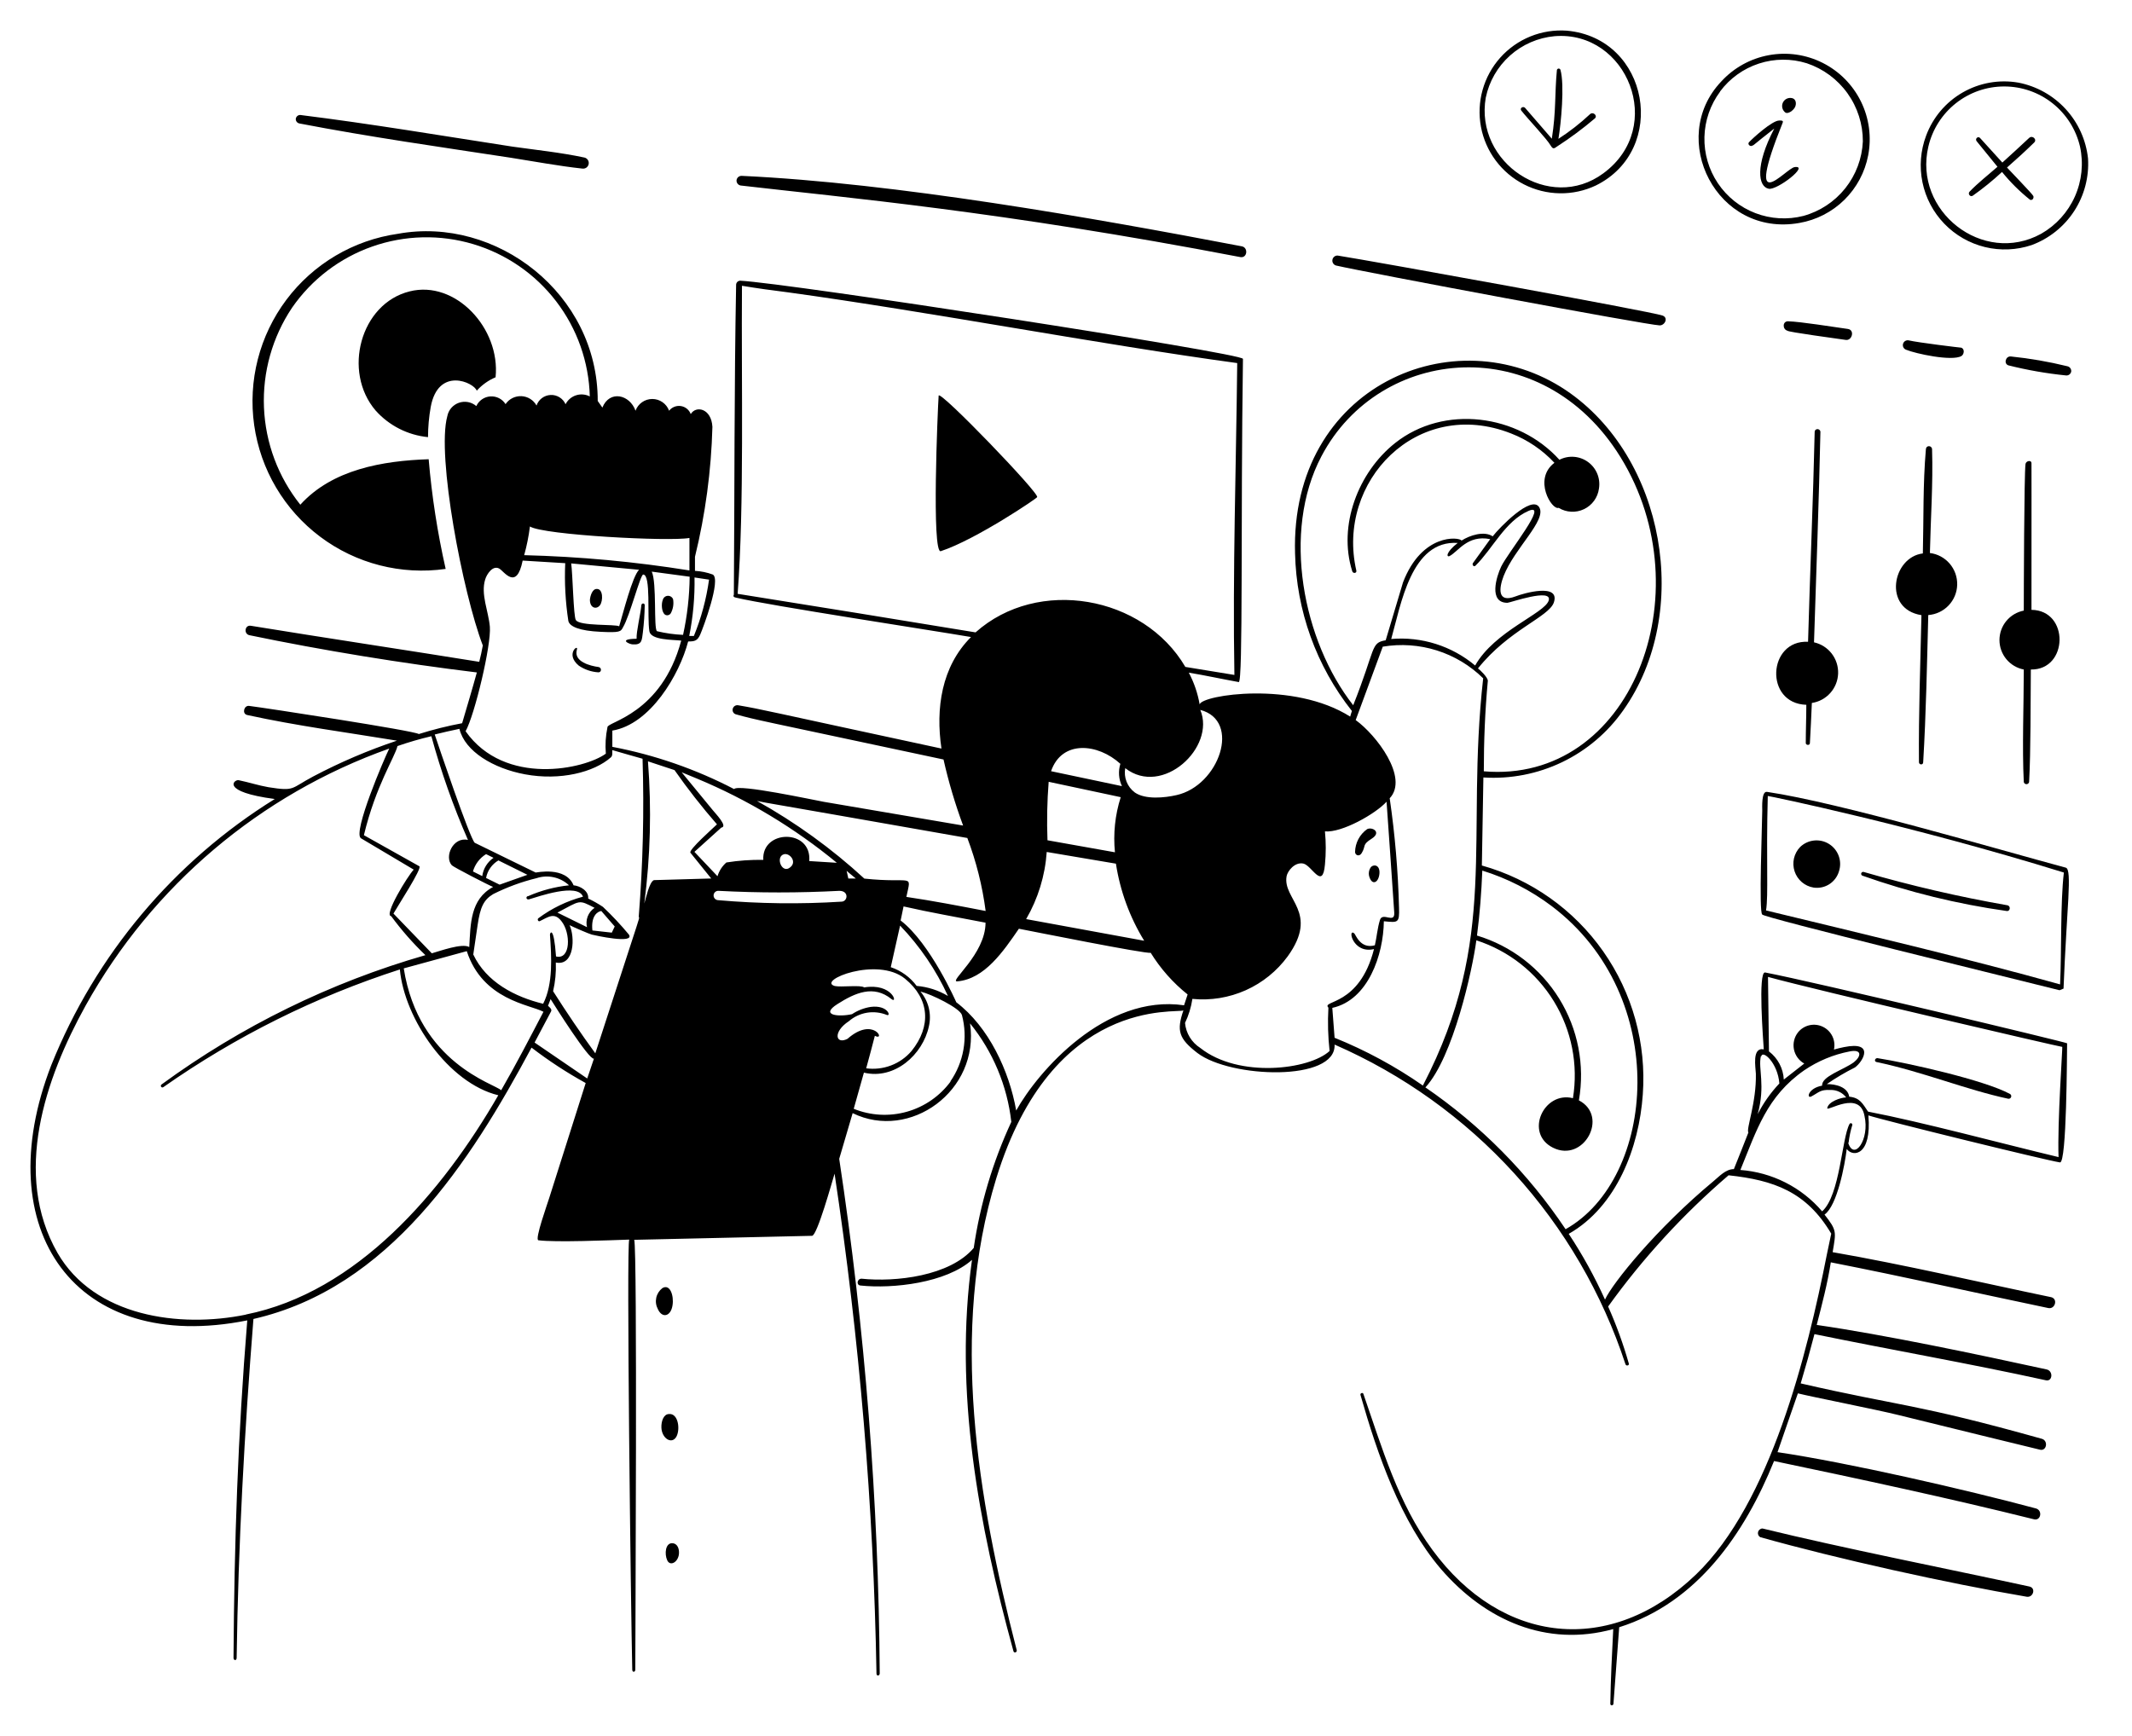<svg width="140" height="114" viewBox="0 0 140 114" fill="none" xmlns="http://www.w3.org/2000/svg">
<g filter="url(#filter0_d_701_121)">
<path d="M121.345 20.605C120.363 20.47 118.28 20.129 117.412 20.101C117.042 20.101 117.042 20.627 117.369 20.719C117.369 20.805 120.79 21.26 121.203 21.324C121.615 21.388 121.814 20.677 121.345 20.605ZM118.849 47.8C118.898 46.918 118.941 46.043 118.977 45.169C119.445 45.099 119.873 44.867 120.188 44.514C120.504 44.161 120.685 43.709 120.702 43.237C120.719 42.764 120.57 42.3 120.281 41.925C119.992 41.551 119.581 41.289 119.119 41.186C119.261 36.791 119.446 31.792 119.539 27.376C119.539 27.134 119.169 27.105 119.162 27.376C119.069 31.643 118.849 36.777 118.728 41.151C116.082 41.016 115.841 45.204 118.614 45.29C118.614 46.129 118.578 46.961 118.578 47.8C118.578 47.949 118.849 47.978 118.849 47.8ZM101.831 8.566C101.973 8.793 102.037 8.779 102.243 8.623C103.113 8.062 103.944 7.444 104.732 6.774C104.924 6.589 104.604 6.311 104.405 6.503C103.765 7.102 103.072 7.642 102.336 8.118C102.506 7.115 102.748 4.598 102.471 3.595C102.464 3.569 102.449 3.545 102.428 3.529C102.407 3.512 102.38 3.503 102.353 3.503C102.326 3.503 102.3 3.512 102.279 3.529C102.258 3.545 102.243 3.569 102.236 3.595C102.08 5.245 102.193 6.262 101.902 8.111L100.152 6.091C100.032 5.949 99.775 6.091 99.896 6.262C100.352 6.838 101.575 8.118 101.831 8.566ZM118.159 13.643C119.273 13.45 120.302 12.921 121.109 12.129C121.916 11.336 122.462 10.316 122.675 9.206C122.907 8.005 122.74 6.762 122.2 5.665C121.661 4.568 120.778 3.677 119.685 3.128C118.593 2.579 117.351 2.402 116.149 2.624C114.946 2.845 113.849 3.453 113.024 4.356C109.476 8.096 112.726 14.611 118.159 13.643ZM112.953 5.003C113.594 4.144 114.485 3.505 115.504 3.174C116.523 2.842 117.619 2.835 118.642 3.154C119.719 3.513 120.654 4.203 121.316 5.125C121.977 6.047 122.331 7.154 122.326 8.288C122.275 9.412 121.87 10.49 121.169 11.369C120.467 12.248 119.506 12.882 118.422 13.181C117.378 13.447 116.277 13.383 115.271 12.998C114.265 12.613 113.403 11.926 112.804 11.031C112.204 10.136 111.897 9.077 111.923 8C111.95 6.923 112.31 5.881 112.953 5.017V5.003ZM19.657 7.108C24.272 7.997 28.902 8.651 33.553 9.362C35.096 9.604 36.682 9.903 38.246 10.073C38.343 10.085 38.441 10.059 38.519 9.999C38.596 9.939 38.646 9.85 38.659 9.753C38.671 9.657 38.645 9.56 38.587 9.483C38.528 9.406 38.442 9.355 38.346 9.341C36.803 9.014 35.21 8.85 33.652 8.63C29.037 7.919 24.407 7.136 19.728 6.553C19.69 6.55 19.652 6.555 19.616 6.567C19.58 6.579 19.546 6.598 19.518 6.624C19.489 6.649 19.466 6.68 19.45 6.714C19.433 6.748 19.424 6.785 19.422 6.823C19.422 6.891 19.446 6.956 19.489 7.007C19.532 7.059 19.591 7.095 19.657 7.108ZM87.729 16.438C89.777 16.907 108.167 20.349 108.985 20.371C109.333 20.371 109.568 19.866 109.17 19.724C108.409 19.453 90.26 16.168 87.835 15.784C87.754 15.781 87.675 15.808 87.612 15.86C87.549 15.912 87.508 15.984 87.495 16.064C87.481 16.144 87.498 16.227 87.541 16.295C87.584 16.364 87.651 16.415 87.729 16.438Z" fill="black"/>
<path d="M104.79 11.183C109.561 8.837 108.31 1.512 102.891 1.014C102.075 0.955 101.256 1.084 100.498 1.391C99.74 1.698 99.062 2.175 98.517 2.785C97.972 3.395 97.575 4.122 97.355 4.91C97.135 5.697 97.098 6.525 97.248 7.329C97.398 8.134 97.731 8.892 98.221 9.548C98.71 10.203 99.343 10.738 100.072 11.11C100.8 11.482 101.604 11.682 102.422 11.695C103.24 11.708 104.05 11.533 104.79 11.183ZM97.564 5.416C97.784 4.347 98.342 3.378 99.155 2.65C99.968 1.923 100.994 1.476 102.08 1.377C106.831 0.985 109.441 7.336 105.28 10.387C101.746 12.99 96.825 9.683 97.564 5.409V5.416ZM135.654 55.986C131.102 54.763 120.819 51.719 116.033 51.008C115.656 50.944 115.72 52.067 115.72 52.238C115.72 52.949 115.485 58.987 115.72 59.058C115.45 59.186 132.788 63.417 135.241 64.036L135.504 63.929C135.711 58.631 136.088 56.114 135.654 55.986ZM135.277 63.652C129.118 61.931 122.241 60.317 115.969 58.795C116.133 57.771 115.969 55.566 116.083 51.278C116.189 51.278 125.47 53.191 135.526 56.306C135.291 58.318 135.383 61.483 135.277 63.666V63.652ZM48.63 11.183C55.471 11.98 65.655 12.855 81.442 15.884C81.912 15.976 81.99 15.237 81.521 15.173C71.707 13.296 58.821 11.02 48.701 10.55C48.621 10.548 48.543 10.575 48.481 10.626C48.419 10.677 48.379 10.749 48.367 10.828C48.358 10.909 48.38 10.991 48.429 11.057C48.478 11.123 48.549 11.168 48.63 11.183ZM133.399 29.431C133.399 29.183 133.044 29.268 133.008 29.467C132.916 30.072 132.894 38.122 132.894 39.103C132.445 39.19 132.04 39.43 131.748 39.783C131.457 40.136 131.297 40.58 131.297 41.038C131.297 41.495 131.457 41.939 131.748 42.292C132.04 42.645 132.445 42.885 132.894 42.972C132.894 45.283 132.781 48.135 132.894 50.361C132.903 50.401 132.924 50.437 132.956 50.463C132.988 50.489 133.028 50.503 133.069 50.503C133.11 50.503 133.149 50.489 133.181 50.463C133.213 50.437 133.235 50.401 133.243 50.361C133.357 48.27 133.335 45.184 133.357 42.972C135.824 43.014 135.903 39.082 133.399 39.053C133.406 32.326 133.399 29.168 133.399 29.431ZM125.171 21.971C125.762 22.22 128.165 22.747 128.798 22.384C128.969 22.284 129.033 21.936 128.798 21.836C128.741 21.836 125.954 21.502 125.328 21.353C125.248 21.339 125.167 21.356 125.099 21.4C125.031 21.444 124.983 21.512 124.963 21.59C124.943 21.668 124.954 21.751 124.992 21.822C125.031 21.892 125.095 21.946 125.171 21.971ZM133.414 15.095C134.559 14.669 135.538 13.886 136.204 12.862C136.87 11.837 137.188 10.625 137.112 9.405C136.982 8.196 136.468 7.06 135.645 6.164C134.822 5.268 133.733 4.659 132.539 4.427C131.281 4.208 129.986 4.437 128.879 5.074C127.772 5.71 126.923 6.715 126.48 7.912C126.112 8.89 126.029 9.953 126.241 10.977C126.452 12.001 126.95 12.943 127.676 13.695C128.402 14.447 129.327 14.978 130.342 15.226C131.358 15.473 132.423 15.428 133.414 15.095ZM126.629 8.623C126.892 7.501 127.528 6.5 128.431 5.784C129.335 5.067 130.454 4.678 131.607 4.678C132.76 4.678 133.88 5.067 134.783 5.784C135.687 6.5 136.322 7.501 136.585 8.623C136.826 9.726 136.708 10.877 136.249 11.908C135.789 12.939 135.013 13.796 134.032 14.355C130.206 16.46 125.626 12.862 126.629 8.623ZM135.746 23.052C134.53 22.754 133.294 22.54 132.048 22.412C131.693 22.377 131.565 22.896 131.885 22.996C133.126 23.307 134.388 23.528 135.661 23.657C135.742 23.667 135.823 23.645 135.889 23.596C135.954 23.547 135.997 23.474 136.009 23.394C136.016 23.314 135.992 23.235 135.944 23.172C135.895 23.109 135.825 23.066 135.746 23.052Z" fill="black"/>
<path d="M129.545 11.852C130.219 11.376 130.861 10.856 131.465 10.294C132.011 10.968 132.629 11.581 133.307 12.122C133.47 12.179 133.57 12.001 133.52 11.873C133.47 11.745 131.977 10.209 131.792 10.003C132.404 9.469 132.994 8.929 133.57 8.367C133.79 8.168 133.463 7.855 133.243 8.061C132.66 8.609 132.076 9.142 131.486 9.676L130.021 8.061C129.886 7.919 129.68 8.111 129.794 8.268L131.166 9.953C130.555 10.493 129.9 10.998 129.339 11.582C129.196 11.724 129.374 11.966 129.545 11.852ZM115.087 8.552C115.158 8.552 115.087 8.552 116.509 7.443C115.236 9.882 115.443 11.262 116.147 11.397C116.694 11.503 118.849 9.839 117.846 9.974C117.249 10.06 114.461 13.53 117.064 7.052C117.121 6.909 116.964 6.909 116.829 6.916C116.374 6.916 115.101 8.069 114.852 8.339C114.724 8.474 114.945 8.673 115.087 8.552ZM117.256 6.404C117.434 6.483 117.74 6.269 117.86 6.056C117.981 5.843 117.953 5.501 117.676 5.444C117.555 5.417 117.428 5.433 117.317 5.488C117.206 5.544 117.119 5.637 117.069 5.751C117.019 5.865 117.011 5.992 117.045 6.111C117.079 6.231 117.154 6.334 117.256 6.404ZM126.174 39.402C126.103 42.623 125.982 45.845 126.01 49.059C126.01 49.237 126.288 49.266 126.288 49.059C126.48 45.845 126.537 42.616 126.622 39.395C127.129 39.358 127.604 39.134 127.955 38.766C128.306 38.399 128.508 37.914 128.521 37.406C128.534 36.898 128.358 36.403 128.027 36.017C127.696 35.632 127.233 35.383 126.729 35.32C126.778 33.058 126.942 30.776 126.871 28.514C126.871 28.258 126.487 28.208 126.465 28.514C126.266 30.783 126.323 33.08 126.266 35.348C124.261 35.59 123.621 38.996 126.174 39.402ZM68.101 31.65C68.35 31.487 61.658 24.539 61.637 24.987C61.573 25.911 61.167 35.398 61.779 35.199C64.083 34.445 68.215 31.65 68.101 31.65ZM131.991 70.849C130.299 69.932 125.242 68.801 123.279 68.495C123.116 68.495 123.052 68.716 123.223 68.751C126.245 69.384 129.132 70.579 131.87 71.162C131.909 71.169 131.95 71.162 131.984 71.143C132.019 71.124 132.046 71.093 132.06 71.055C132.075 71.018 132.076 70.978 132.063 70.94C132.05 70.902 132.025 70.87 131.991 70.849ZM38.005 42.716C38.389 42.977 38.836 43.13 39.299 43.157C39.513 43.157 39.52 42.837 39.299 42.808C38.78 42.737 37.663 42.467 37.877 41.685C38.033 41.244 37.08 41.948 38.005 42.716ZM41.546 41.322C42.172 41.365 42.144 41.045 42.215 40.533C42.287 39.94 42.328 39.344 42.336 38.748C42.336 38.598 42.13 38.598 42.115 38.748C42.073 39.288 41.774 40.504 41.803 40.952C40.522 40.966 41.354 41.322 41.546 41.322ZM133.264 103.199C127.952 102.047 120.961 100.668 115.741 99.388C115.674 99.387 115.609 99.409 115.555 99.45C115.502 99.49 115.464 99.547 115.446 99.612C115.428 99.677 115.432 99.746 115.457 99.808C115.482 99.87 115.527 99.922 115.585 99.956C120.648 101.379 127.859 102.979 133.079 103.868C133.513 103.946 133.712 103.299 133.264 103.199ZM44.163 84.724C44.263 84.084 43.993 83.301 43.495 83.6C43.291 83.757 43.149 83.98 43.094 84.231C43.04 84.483 43.076 84.745 43.196 84.972C43.474 85.598 44.05 85.477 44.163 84.724ZM89.777 53.454C89.536 53.624 89.338 53.849 89.2 54.11C89.062 54.37 88.987 54.66 88.981 54.955C88.981 55.161 89.251 55.296 89.414 55.033C89.72 54.535 89.414 54.5 90.076 54.08C90.737 53.66 90.118 53.291 89.777 53.454ZM90.033 55.936C89.956 56.036 89.907 56.154 89.891 56.279C89.874 56.404 89.892 56.531 89.941 56.647C90.133 57.166 90.531 56.946 90.581 56.384C90.63 55.822 90.239 55.744 90.033 55.936ZM39.178 37.681C38.894 37.681 38.759 38.136 38.737 38.392C38.737 38.961 39.185 39.039 39.399 38.748C39.612 38.456 39.605 37.652 39.178 37.681ZM43.687 39.38C43.75 39.412 43.822 39.418 43.889 39.398C43.957 39.379 44.014 39.334 44.05 39.274C44.201 38.993 44.253 38.67 44.199 38.356C44.172 38.286 44.123 38.227 44.059 38.187C43.995 38.146 43.921 38.127 43.846 38.132C43.771 38.136 43.699 38.165 43.641 38.213C43.583 38.261 43.542 38.326 43.523 38.399C43.41 38.669 43.445 39.238 43.687 39.38ZM44.412 93.364C44.683 92.88 44.54 91.807 43.929 91.871C43.58 91.871 43.417 92.34 43.431 92.752C43.452 93.464 44.107 93.89 44.412 93.364ZM44.178 100.355C43.687 100.305 43.623 101.066 43.815 101.478C44.007 101.891 44.526 101.606 44.583 101.066C44.619 100.675 44.455 100.383 44.178 100.355ZM122.298 56.512C125.368 57.599 128.539 58.375 131.764 58.831C132.012 58.873 132.055 58.489 131.806 58.454C128.63 57.898 125.487 57.169 122.391 56.27C122.358 56.258 122.323 56.259 122.292 56.273C122.26 56.287 122.236 56.313 122.223 56.345C122.211 56.377 122.212 56.413 122.226 56.444C122.24 56.475 122.266 56.5 122.298 56.512ZM118.209 54.628C118.008 54.836 117.868 55.095 117.803 55.377C117.739 55.659 117.753 55.953 117.844 56.228C117.934 56.502 118.099 56.747 118.318 56.935C118.538 57.123 118.805 57.247 119.091 57.294C119.449 57.347 119.815 57.269 120.12 57.075C120.426 56.88 120.651 56.582 120.755 56.235C120.865 55.906 120.861 55.55 120.744 55.223C120.628 54.897 120.405 54.619 120.112 54.434C119.819 54.248 119.472 54.167 119.127 54.202C118.782 54.237 118.459 54.387 118.209 54.628ZM89.066 36.479C87.715 30.64 93.055 25.037 99.228 27.469C100.309 27.889 101.282 28.548 102.073 29.396C100.651 30.47 101.902 32.525 102.35 32.354C102.598 32.506 102.88 32.593 103.171 32.608C103.461 32.623 103.751 32.566 104.014 32.441C104.276 32.316 104.504 32.128 104.675 31.893C104.847 31.658 104.957 31.384 104.996 31.096C105.051 30.767 105.014 30.429 104.888 30.119C104.762 29.811 104.553 29.543 104.284 29.346C104.014 29.148 103.695 29.03 103.363 29.004C103.03 28.978 102.697 29.044 102.4 29.197C99.691 26.196 94.819 25.549 91.605 28.102C89.187 30.022 87.85 33.514 88.796 36.515C88.845 36.685 89.101 36.657 89.066 36.479ZM28.283 25.733C28.774 23.052 31.128 24.119 31.306 24.66C31.648 24.278 32.071 23.977 32.543 23.778C32.87 20.556 29.898 17.378 26.897 18.138C23.661 18.942 22.48 23.408 24.664 25.961C25.551 26.955 26.78 27.579 28.106 27.71C28.108 27.048 28.167 26.386 28.283 25.733Z" fill="black"/>
<path d="M115.912 62.87C115.421 62.778 115.791 67.414 115.82 67.919C115.03 67.763 115.286 69.114 115.301 69.519C115.343 71.425 114.646 73.16 114.81 73.381C114.504 74.177 114.177 74.981 113.857 75.784C113.316 75.784 112.904 76.261 112.506 76.588C108.801 79.667 105.892 83.259 105.394 84.354C104.717 82.853 103.92 81.41 103.012 80.037C106.169 78.238 107.634 74.348 107.876 70.885C108.119 67.544 107.199 64.221 105.273 61.48C103.348 58.739 100.534 56.748 97.308 55.844C97.344 53.917 97.372 51.989 97.408 50.062C99.19 50.175 100.97 49.829 102.579 49.056C104.189 48.282 105.572 47.108 106.596 45.646C111.126 39.245 109.348 29.012 102.82 24.624C95.531 19.753 84.721 24.354 85.041 35.341C85.127 39.107 86.438 42.742 88.775 45.696C88.732 45.816 88.696 45.937 88.661 46.065C84.941 43.704 78.918 44.643 78.776 45.262C78.65 44.534 78.41 43.831 78.064 43.178C79.103 43.349 80.312 43.612 81.343 43.797C81.635 43.847 81.464 33.222 81.62 22.569C81.62 22.199 51.752 17.591 48.587 17.434C48.522 17.441 48.462 17.47 48.416 17.517C48.37 17.564 48.343 17.625 48.338 17.691C48.21 24.468 48.239 31.266 48.189 38.058C48.125 38.172 48.189 38.229 48.352 38.257C50.543 38.776 61.153 40.391 63.763 40.839C61.822 42.78 61.431 45.532 61.822 48.163C49.924 45.603 50.159 45.61 48.466 45.319C48.385 45.306 48.303 45.326 48.236 45.374C48.17 45.422 48.125 45.494 48.111 45.575C48.097 45.648 48.112 45.724 48.151 45.787C48.191 45.85 48.252 45.896 48.324 45.916C49.746 46.307 49.362 46.194 61.957 48.882C62.289 50.355 62.719 51.804 63.244 53.22L54.099 51.662C53.387 51.534 48.488 50.475 48.203 50.823C45.688 49.515 42.995 48.581 40.21 48.05V46.983C42.706 46.57 44.619 43.313 45.188 41.13C45.622 41.13 45.799 41.087 45.984 40.668C46.169 40.248 47.364 37.062 46.809 36.735C46.432 36.596 46.037 36.514 45.636 36.493V35.569C46.321 32.773 46.704 29.912 46.781 27.035C46.717 25.826 45.707 25.613 45.358 26.196C45.307 26.058 45.22 25.937 45.107 25.845C44.993 25.752 44.857 25.691 44.712 25.669C44.567 25.646 44.419 25.663 44.282 25.717C44.146 25.771 44.027 25.86 43.936 25.975C43.854 25.749 43.704 25.554 43.507 25.416C43.309 25.278 43.075 25.204 42.834 25.204C42.593 25.204 42.358 25.278 42.161 25.416C41.964 25.554 41.814 25.749 41.732 25.975C41.355 24.909 40.025 24.603 39.556 25.769L39.25 25.335C39.264 18.295 32.593 13.175 26.129 14.355C23.21 14.771 20.576 16.329 18.806 18.687C17.037 21.045 16.276 24.01 16.692 26.928C17.108 29.847 18.666 32.481 21.024 34.251C23.382 36.021 26.346 36.781 29.265 36.365C28.728 33.992 28.355 31.585 28.149 29.161C25.133 29.261 21.819 29.83 19.721 32.148C18.267 30.328 17.431 28.093 17.334 25.765C17.237 23.438 17.884 21.14 19.181 19.205C20.47 17.345 22.313 15.939 24.449 15.19C26.584 14.44 28.902 14.385 31.07 15.032C33.239 15.679 35.148 16.995 36.523 18.792C37.899 20.588 38.672 22.774 38.73 25.037C38.592 24.965 38.441 24.922 38.287 24.909C38.132 24.896 37.976 24.914 37.828 24.962C37.68 25.009 37.542 25.086 37.424 25.186C37.306 25.287 37.208 25.41 37.138 25.549C37.054 25.36 36.916 25.201 36.74 25.093C36.565 24.984 36.361 24.931 36.156 24.941C35.95 24.95 35.751 25.021 35.586 25.145C35.422 25.268 35.298 25.439 35.232 25.634C35.133 25.455 34.99 25.305 34.816 25.197C34.643 25.09 34.445 25.028 34.241 25.019C34.037 25.01 33.834 25.053 33.651 25.144C33.468 25.236 33.312 25.373 33.198 25.542C33.092 25.375 32.944 25.24 32.768 25.151C32.593 25.062 32.396 25.022 32.2 25.035C32.003 25.048 31.814 25.114 31.651 25.226C31.489 25.337 31.36 25.491 31.278 25.67C31.122 25.536 30.935 25.446 30.734 25.408C30.532 25.37 30.325 25.386 30.132 25.454C29.939 25.522 29.767 25.639 29.633 25.794C29.5 25.949 29.41 26.137 29.372 26.338C28.661 28.913 30.382 37.93 31.704 41.393C31.64 41.756 31.562 42.104 31.47 42.467C27.068 41.756 21.122 40.86 16.471 40.099C16.066 40.035 15.995 40.639 16.379 40.718C21.201 41.72 26.406 42.567 31.313 43.164C31.007 44.281 30.673 45.383 30.346 46.499C29.384 46.679 28.434 46.916 27.501 47.21C27.245 46.997 17.446 45.496 16.351 45.361C16.016 45.326 15.881 45.88 16.23 45.959C19.473 46.67 22.787 47.104 26.065 47.644C24.174 48.276 22.338 49.061 20.575 49.991C19.067 50.788 19.394 50.98 17.631 50.702C16.969 50.588 16.329 50.375 15.668 50.24C15.362 50.19 14.452 51.001 18.043 51.477C11.417 55.588 6.277 61.707 3.372 68.943C-0.831 79.767 4.951 87.988 16.237 85.719C15.618 93.314 15.383 100.291 15.334 107.879C15.334 108.071 15.54 108.085 15.54 107.879C15.646 100.433 16.052 93.03 16.642 85.627C25.546 83.593 30.865 75.344 34.904 67.805C36.03 68.669 37.218 69.446 38.46 70.131L36.064 77.683C35.957 78.039 35.096 80.421 35.353 80.457C36.462 80.606 40.053 80.457 41.319 80.414C41.127 80.763 41.426 104.75 41.518 108.661C41.518 108.853 41.717 108.832 41.717 108.661C41.717 107.025 41.86 80.926 41.646 80.428L53.323 80.165C53.658 80.165 54.653 76.567 54.803 76.083C56.443 86.953 57.363 97.919 57.555 108.91C57.555 109.102 57.761 109.073 57.768 108.91C57.693 97.594 56.804 86.298 55.108 75.109L55.99 72.108C59.745 73.95 64.346 70.643 63.699 66.212C65.201 68.067 66.142 70.312 66.409 72.684C65.192 75.31 64.361 78.098 63.941 80.962C62.384 82.811 58.806 83.216 56.573 82.981C56.282 82.981 56.211 83.401 56.502 83.429C58.636 83.657 62.127 83.259 63.827 81.744C62.618 90.37 64.261 99.132 66.551 107.452C66.594 107.594 66.8 107.516 66.764 107.381C64.19 97.361 62.334 86.459 65.42 76.396C69.118 64.356 77.318 65.587 77.709 65.359C77.254 66.696 77.396 67.208 78.633 68.161C80.817 69.818 87.75 70.053 87.637 67.606C92.12 69.562 96.14 72.443 99.432 76.061C102.724 79.679 105.214 83.952 106.738 88.599C106.781 88.734 106.994 88.692 106.959 88.557C106.595 87.277 106.141 86.024 105.6 84.809C107.883 81.63 110.538 78.737 113.508 76.19C116.46 76.51 118.615 77.257 120.25 80.023C120.151 80.485 120.051 80.947 119.959 81.41C118.679 87.917 116.261 97.695 111.375 102.403C105.743 107.815 98.617 107.004 94.058 100.789C91.811 97.738 90.751 94.082 89.528 90.548C89.493 90.434 89.308 90.498 89.336 90.612C90.439 94.488 91.975 98.954 94.613 102.04C97.529 105.425 101.561 107.203 105.935 105.994C105.849 107.63 105.771 109.265 105.743 110.901C105.743 111.036 105.935 111.029 105.949 110.901L106.326 105.873C111.453 104.259 114.568 99.715 116.495 94.957C122.185 96.152 127.874 97.368 133.563 98.783C134.011 98.897 134.146 98.207 133.698 98.072C129.083 96.835 121.381 95.064 116.723 94.374C117.135 93.165 117.64 91.728 118.06 90.512C118.892 90.726 123.237 91.579 124.659 91.935C128.407 92.866 133.634 94.132 133.947 94.21C134.388 94.331 134.523 93.634 134.089 93.499C125.747 91.159 124.78 91.366 118.245 89.858C118.565 88.791 118.863 87.725 119.148 86.622C124.204 87.661 129.289 88.543 134.338 89.652C134.786 89.759 134.843 89.04 134.395 88.941C129.929 87.966 123.77 86.665 119.297 86.018C119.646 84.66 120.008 83.287 120.222 81.907C125.043 82.853 129.801 83.927 134.502 84.909C134.95 85.001 135.149 84.318 134.701 84.197C129.979 83.216 125.079 82.064 120.343 81.239C120.57 79.881 120.627 79.817 119.809 78.771C120.641 78.195 121.146 75.493 121.267 74.462C121.673 75.016 122.917 74.91 122.689 72.257C123.635 72.57 134.324 75.201 135.27 75.344C135.718 75.407 135.725 68.275 135.739 67.521C135.711 67.457 119.077 63.474 115.912 62.87ZM86.776 28.962C90.602 21.687 101.255 20.663 106.418 29.033C111.93 37.987 107.073 50.489 97.436 49.657C97.436 47.673 97.515 45.688 97.7 43.712C97.7 43.491 97.195 43 97.052 42.901C99.072 40.369 101.675 39.537 102.03 38.584C102.486 37.261 100.032 37.965 99.513 38.172C98.304 38.627 98.432 37.624 98.738 36.828C99.449 35.007 101.582 33.165 101.077 32.319C100.573 31.473 98.46 33.656 98.019 34.225C97.458 33.848 96.505 34.161 95.978 34.502C95.808 34.26 93.369 34.019 92.131 37.247L90.993 41.052C89.984 41.222 90.36 41.55 88.86 45.319C85.56 41.109 84.145 33.94 86.776 28.962ZM95.175 35.526C95.744 35.249 96.355 34.104 97.856 34.41L96.718 35.988C96.654 36.102 96.782 36.259 96.889 36.152C98.005 35.057 98.837 33.222 100.373 32.554C101.746 31.956 99.029 35.27 98.574 36.216C98.268 36.863 97.728 38.591 98.987 38.591C99.143 38.591 101.959 37.596 101.696 38.442C101.433 39.288 98.14 40.447 96.867 42.709C95.332 41.423 93.351 40.797 91.356 40.967C91.996 38.712 92.665 34.459 95.722 34.659C94.919 35.291 94.99 35.604 95.175 35.526ZM78.818 45.624C81.535 46.336 80.049 50.603 77.254 51.221C76.479 51.399 75.213 51.527 74.523 51.051C74.278 50.87 74.089 50.624 73.977 50.342C73.865 50.059 73.835 49.75 73.89 49.45C76.329 51.356 79.85 48.085 78.818 45.624ZM68.862 50.347C73.577 51.356 73.67 51.364 73.591 51.364C73.221 52.529 73.093 53.759 73.214 54.976L68.784 54.187C68.735 52.906 68.761 51.624 68.862 50.347ZM73.705 50.638L69.019 49.65C69.73 47.58 72.098 47.822 73.57 49.166C73.42 49.653 73.458 50.178 73.677 50.638H73.705ZM73.278 55.723C73.554 57.517 74.185 59.239 75.135 60.786L67.383 59.364C68.165 58.017 68.627 56.509 68.734 54.955L73.278 55.723ZM48.438 38.001C48.879 32.17 48.672 24.19 48.722 17.769C49.732 17.939 50.749 18.075 51.766 18.203C61.167 19.497 72.198 21.616 81.243 22.846C81.172 29.624 80.938 36.55 81.058 43.328L77.837 42.801C75.085 38.108 68.144 36.885 64.062 40.533C59.091 39.715 53.316 38.776 48.438 38.001ZM63.521 54.037C64.107 55.583 64.51 57.192 64.723 58.831C62.988 58.496 61.253 58.162 59.518 57.906C59.852 56.306 59.98 57.046 56.758 56.704C54.617 54.734 52.252 53.023 49.711 51.605C51.254 51.904 47.769 51.264 63.521 54.037ZM59.105 59.791C60.406 61.144 61.468 62.706 62.248 64.413C61.623 64.039 60.92 63.813 60.193 63.752C59.766 63.178 59.172 62.748 58.493 62.522C58.7 61.597 58.906 60.701 59.105 59.791ZM56.197 56.697H55.706L55.592 56.178C55.521 56.135 55.848 56.42 56.197 56.697ZM45.778 50.14C49.091 51.521 52.182 53.383 54.952 55.666L53.139 55.552C53.323 53.419 50.002 53.468 50.123 55.474C49.312 55.46 48.5 55.517 47.698 55.645C47.423 55.885 47.221 56.198 47.115 56.548L45.6 54.948L47.364 53.355C47.833 53.291 46.959 52.409 46.788 52.188L44.761 49.721C45.102 49.863 45.444 49.998 45.778 50.14ZM51.794 56.029C51.289 56.292 50.934 55.254 51.482 55.104C51.873 54.998 52.42 55.666 51.794 56.029ZM44.854 40.696C44.276 40.671 43.702 40.59 43.14 40.455C42.912 40.277 43.14 37.269 42.798 36.543L45.287 36.877C45.275 38.162 45.129 39.442 44.854 40.696ZM45.607 36.927L46.56 37.069C46.384 38.339 46.05 39.581 45.565 40.767H45.259C45.513 39.504 45.629 38.216 45.607 36.927ZM34.798 33.578C35.666 34.139 43.986 34.58 45.273 34.331V36.465C41.682 35.889 38.057 35.554 34.421 35.462C34.593 34.844 34.719 34.214 34.798 33.578ZM41.966 36.422C41.532 36.821 40.9 39.338 40.658 40.134C40.423 39.985 38.055 40.134 37.813 39.722C37.657 39.494 37.607 36.664 37.507 36.003L41.966 36.422ZM32.167 40.163C32.081 39.153 31.555 38.029 31.861 37.055C31.96 36.721 32.352 36.102 32.785 36.344C33.091 36.508 33.916 37.83 34.321 35.818L37.116 35.988C37.06 37.258 37.129 38.53 37.322 39.786C37.408 40.149 38.034 40.433 39.456 40.497C40.693 40.554 40.764 40.497 40.914 40.191C41.348 39.48 42.052 36.728 42.236 36.735C42.756 36.735 42.485 39.487 42.642 40.462C42.742 41.052 44.199 41.009 44.733 41.073C43.438 45.909 39.854 46.407 39.89 46.762C39.77 47.333 39.734 47.917 39.783 48.498C38.41 49.507 33.155 50.681 30.574 47.026C31.171 45.952 32.266 41.372 32.167 40.163ZM28.326 47.353C28.96 49.679 29.763 51.956 30.73 54.166C29.749 53.938 29.158 55.275 29.67 55.83C29.784 55.95 32.081 57.138 32.38 57.252C30.879 58.063 30.901 59.67 30.815 61.199C30.339 60.928 28.895 61.462 28.355 61.611L25.837 59.001C26.072 58.575 27.743 56.014 27.537 55.894L23.896 53.853C24.678 50.588 25.944 48.704 26.1 48C26.831 47.746 27.574 47.53 28.326 47.353ZM34.727 58.07C35.353 57.885 37.941 56.967 38.282 57.892C37.222 58.174 36.225 58.657 35.345 59.314C35.267 59.392 35.345 59.542 35.445 59.499C36.007 59.229 36.398 58.895 36.867 59.499C37.486 60.267 37.486 62.059 36.512 61.817C36.362 59.727 36.106 60.274 36.114 60.395C36.213 61.817 36.334 63.617 35.666 64.925C33.816 64.477 31.932 63.503 31.078 61.689C31.171 61.042 31.263 60.402 31.363 59.755C31.534 58.575 31.761 58.098 32.387 57.721C33.293 57.267 34.247 56.916 35.232 56.676C35.597 56.554 35.987 56.534 36.363 56.617C36.739 56.699 37.085 56.882 37.365 57.145C36.44 57.242 35.536 57.482 34.684 57.856C34.656 57.854 34.628 57.864 34.607 57.883C34.585 57.901 34.572 57.928 34.57 57.956C34.568 57.984 34.578 58.012 34.596 58.033C34.615 58.055 34.642 58.068 34.67 58.07H34.727ZM38.61 59.926L36.604 58.937C38.147 58.127 37.97 58.07 39.044 58.624C38.836 58.763 38.677 58.963 38.589 59.196C38.501 59.43 38.489 59.685 38.553 59.926H38.61ZM39.484 58.831L40.366 59.848L40.174 60.253L38.901 60.111C38.795 59.158 39.236 58.866 39.484 58.831ZM32.807 57.102L31.918 56.662C31.963 56.423 32.058 56.196 32.198 55.998C32.338 55.799 32.519 55.632 32.728 55.51L34.634 56.455L32.807 57.102ZM31.669 56.541L31.057 56.235C31.192 55.761 31.499 55.355 31.918 55.097L32.408 55.339C32.208 55.475 32.039 55.652 31.912 55.858C31.784 56.063 31.701 56.294 31.669 56.534V56.541ZM16.144 85.342C11.778 86.238 6.188 85.47 3.777 81.289C0.819 76.119 2.959 69.853 5.626 65.039C9.997 57.176 17.084 51.177 25.56 48.163C25.233 48.818 23.156 53.66 23.697 54.052L27.167 56.114C26.776 56.526 25.176 59.129 25.688 59.172C26.362 60.088 27.114 60.945 27.935 61.732C21.706 63.522 15.842 66.397 10.611 70.223C10.491 70.309 10.611 70.479 10.725 70.401C15.486 67.061 20.722 64.455 26.257 62.671C26.563 65.935 29.45 70.138 32.721 70.934C29.038 77.32 23.427 83.877 16.144 85.335V85.342ZM32.913 70.607C32.487 70.181 27.494 68.837 26.513 62.6L30.652 61.469C31.697 64.683 34.791 64.975 35.687 65.451C34.784 67.18 33.888 68.908 32.913 70.6V70.607ZM38.56 69.832L35.104 67.471L36.185 65.43C36.263 65.288 36.092 65.153 35.986 65.06C36.042 64.911 36.099 64.754 36.156 64.619C36.434 65.06 38.674 68.623 39.001 68.531L38.56 69.832ZM39.093 68.182C38.126 66.852 37.202 65.487 36.32 64.1C36.464 63.483 36.524 62.849 36.498 62.216C37.728 62.465 37.763 60.53 37.401 59.762C37.607 59.869 38.666 60.331 38.859 60.381C39.051 60.431 41.703 61.021 41.298 60.381C40.766 59.74 40.196 59.132 39.591 58.56C39.282 58.355 38.959 58.172 38.624 58.013C38.674 57.508 38.083 57.181 37.664 57.145C37.145 55.879 35.217 56.313 35.175 56.306L31.171 54.35C30.83 54.002 28.782 47.95 28.547 47.239C29.087 47.104 29.621 46.983 30.168 46.869C30.524 48.348 32.401 49.472 34.478 49.856C36.775 50.283 39.008 49.728 40.124 48.732C40.238 48.626 40.203 48.419 40.203 48.263C40.864 48.462 41.532 48.64 42.194 48.832C42.303 52.283 42.22 55.737 41.945 59.179C41.916 59.599 42.549 57.536 39.093 68.175V68.182ZM42.941 56.804C42.635 56.918 42.407 58.034 42.308 58.34C42.71 55.244 42.791 52.115 42.549 49.002L44.292 49.578C45.158 50.814 46.089 52.003 47.08 53.141C46.873 53.348 45.195 54.827 45.337 55.005L46.703 56.697L42.941 56.804ZM47.144 58.12C47.062 58.114 46.987 58.076 46.934 58.015C46.88 57.953 46.853 57.873 46.859 57.792C46.865 57.711 46.902 57.636 46.964 57.582C47.025 57.529 47.105 57.502 47.186 57.508C49.828 57.647 52.474 57.647 55.116 57.508C55.77 57.508 55.67 58.219 55.251 58.219C52.55 58.389 49.84 58.355 47.144 58.12ZM55.677 67.215C54.874 67.642 54.66 66.781 55.741 66.07C56.078 65.779 56.489 65.586 56.928 65.513C57.367 65.441 57.818 65.491 58.23 65.658C58.536 65.786 58.309 64.989 57.178 65.131C56.738 65.199 56.318 65.362 55.948 65.608C55.094 65.8 53.814 65.693 54.987 64.947C56.161 64.2 57.37 63.666 58.543 64.619C58.977 64.968 58.607 63.545 56.744 63.851C56.538 63.673 55.208 63.851 54.817 63.759C53.601 63.41 57.612 61.789 59.432 63.282C61.047 64.598 61.167 66.404 59.852 68.033C59.49 68.454 59.029 68.779 58.509 68.976C57.99 69.174 57.43 69.238 56.879 69.164C57.078 68.453 57.263 67.741 57.448 67.03C58.195 67.414 57.356 65.715 55.642 67.236L55.677 67.215ZM62.433 70.017C61.724 70.984 60.712 71.687 59.557 72.014C58.403 72.341 57.173 72.274 56.061 71.823L56.73 69.448C58.742 69.932 60.599 68.268 60.997 66.404C61.089 66.007 61.086 65.594 60.99 65.197C60.894 64.801 60.706 64.433 60.442 64.122C61.153 64.292 63.038 65.21 63.166 65.665C63.363 66.406 63.397 67.181 63.264 67.936C63.132 68.692 62.836 69.409 62.398 70.038L62.433 70.017ZM66.729 71.937C66.274 69.334 64.922 66.44 62.796 64.826C62.796 64.826 61.096 60.95 59.141 59.456L59.333 58.532C61.111 58.937 62.889 59.243 64.716 59.599C64.716 61.689 62.255 63.503 62.867 63.453C64.659 63.297 65.889 61.476 66.906 59.997C67.831 60.175 75.277 61.668 75.561 61.576C76.206 62.621 77.026 63.547 77.986 64.314L77.752 65.025C72.582 64.271 68.151 69.377 66.729 71.937ZM78.818 67.827C78.537 67.648 78.3 67.406 78.126 67.122C77.952 66.837 77.846 66.516 77.816 66.184C78.055 65.685 78.218 65.153 78.299 64.605C79.497 64.723 80.705 64.527 81.804 64.036C82.903 63.544 83.854 62.775 84.564 61.803C86.648 58.902 84.209 58.077 84.486 56.548C84.55 56.206 85.02 55.602 85.581 55.716C86.143 55.83 86.854 57.494 87.004 55.78C87.075 55.056 87.075 54.327 87.004 53.604C88.113 53.703 90.318 52.459 91.05 51.655C91.214 54.087 91.399 56.512 91.555 58.944C91.598 59.698 90.787 58.873 90.616 59.421C90.446 59.968 90.41 60.537 90.282 61.085C89.322 61.348 89.023 60.374 88.924 60.296C88.476 59.947 88.831 61.661 90.225 61.334C89.265 65.11 86.748 64.676 87.231 65.181C87.178 66.13 87.204 67.081 87.309 68.026C85.973 69.263 81.336 69.825 78.818 67.827ZM93.433 70.294C91.624 69.035 89.68 67.983 87.637 67.158L87.487 65.195C89.848 64.676 90.844 61.704 90.872 59.506C91.797 59.592 91.904 59.648 91.868 58.603C91.806 56.201 91.602 53.805 91.256 51.428C92.529 50.076 90.368 47.26 89.023 46.293L90.801 41.471C91.986 41.273 93.201 41.357 94.347 41.718C95.493 42.079 96.537 42.706 97.394 43.548C96.213 54.116 98.482 60.552 93.447 70.273L93.433 70.294ZM93.61 70.408C95.424 68.424 96.69 62.706 96.946 60.758C99.068 61.442 100.876 62.864 102.039 64.766C103.203 66.669 103.647 68.925 103.289 71.126C101.369 70.643 100.089 73.43 101.974 74.376C104 75.393 105.672 72.307 103.68 71.269C104.08 68.958 103.62 66.582 102.387 64.588C101.154 62.593 99.234 61.12 96.988 60.445C97.173 59.023 97.28 57.6 97.337 56.178C98.98 56.686 100.522 57.476 101.895 58.511C109.782 64.477 108.715 76.417 102.806 79.731C100.356 76.065 97.227 72.9 93.589 70.408H93.61ZM115.656 68.374C115.749 67.94 116.737 68.808 116.844 70.159C116.277 70.76 115.798 71.437 115.421 72.172C115.941 70.273 115.443 69.199 115.628 68.374H115.656ZM121.388 74.064C121.435 73.661 121.518 73.263 121.637 72.876C121.637 72.762 121.502 72.734 121.452 72.819C120.94 73.743 120.833 77.505 119.653 78.558C118.982 77.773 118.161 77.129 117.24 76.663C116.318 76.197 115.314 75.917 114.284 75.841C115.357 73.224 116.012 71.013 118.479 69.292C119.381 68.68 120.397 68.259 121.466 68.054C122.27 67.898 122.234 68.367 121.737 68.765C121.025 69.284 119.603 69.69 119.653 70.302C118.714 70.472 118.615 71.176 118.942 71.013C119.461 70.735 119.525 70.558 120.193 70.586C120.393 70.579 120.591 70.62 120.772 70.705C120.953 70.79 121.11 70.918 121.232 71.077C120.89 71.077 120.044 71.354 119.987 71.788C119.987 72.015 122.121 70.579 122.433 72.286C122.789 73.822 121.751 75.287 121.36 74.049L121.388 74.064ZM135.206 75.002C131.344 74.078 126.274 72.705 122.668 72.008C122.305 71.475 122.135 71.098 121.431 71.027C121.331 70.38 120.528 70.195 119.959 70.202C120.549 69.794 121.167 69.428 121.808 69.107C122.355 68.709 123.116 67.364 121.096 67.77C120.876 67.812 120.648 67.869 120.428 67.933C120.493 67.638 120.456 67.33 120.324 67.058C120.192 66.786 119.972 66.567 119.7 66.436C119.428 66.304 119.12 66.268 118.825 66.333C118.53 66.399 118.265 66.561 118.074 66.796C117.95 66.951 117.861 67.132 117.814 67.326C117.766 67.52 117.762 67.722 117.8 67.917C117.839 68.113 117.92 68.297 118.037 68.459C118.154 68.62 118.305 68.754 118.479 68.851L117.135 69.903C117.118 69.543 117.021 69.19 116.853 68.871C116.685 68.551 116.449 68.273 116.161 68.054L116.097 63.161C119.198 64.015 135.384 67.784 135.419 67.756C135.455 67.727 135.092 72.727 135.177 74.988L135.206 75.002Z" fill="black"/>
</g>
<defs>
<filter id="filter0_d_701_121" x="0" y="0" width="139.123" height="114" filterUnits="userSpaceOnUse" color-interpolation-filters="sRGB">
<feFlood flood-opacity="0" result="BackgroundImageFix"/>
<feColorMatrix in="SourceAlpha" type="matrix" values="0 0 0 0 0 0 0 0 0 0 0 0 0 0 0 0 0 0 127 0" result="hardAlpha"/>
<feOffset dy="1"/>
<feGaussianBlur stdDeviation="1"/>
<feComposite in2="hardAlpha" operator="out"/>
<feColorMatrix type="matrix" values="0 0 0 0 0 0 0 0 0 0 0 0 0 0 0 0 0 0 0.15 0"/>
<feBlend mode="normal" in2="BackgroundImageFix" result="effect1_dropShadow_701_121"/>
<feBlend mode="normal" in="SourceGraphic" in2="effect1_dropShadow_701_121" result="shape"/>
</filter>
</defs>
</svg>
